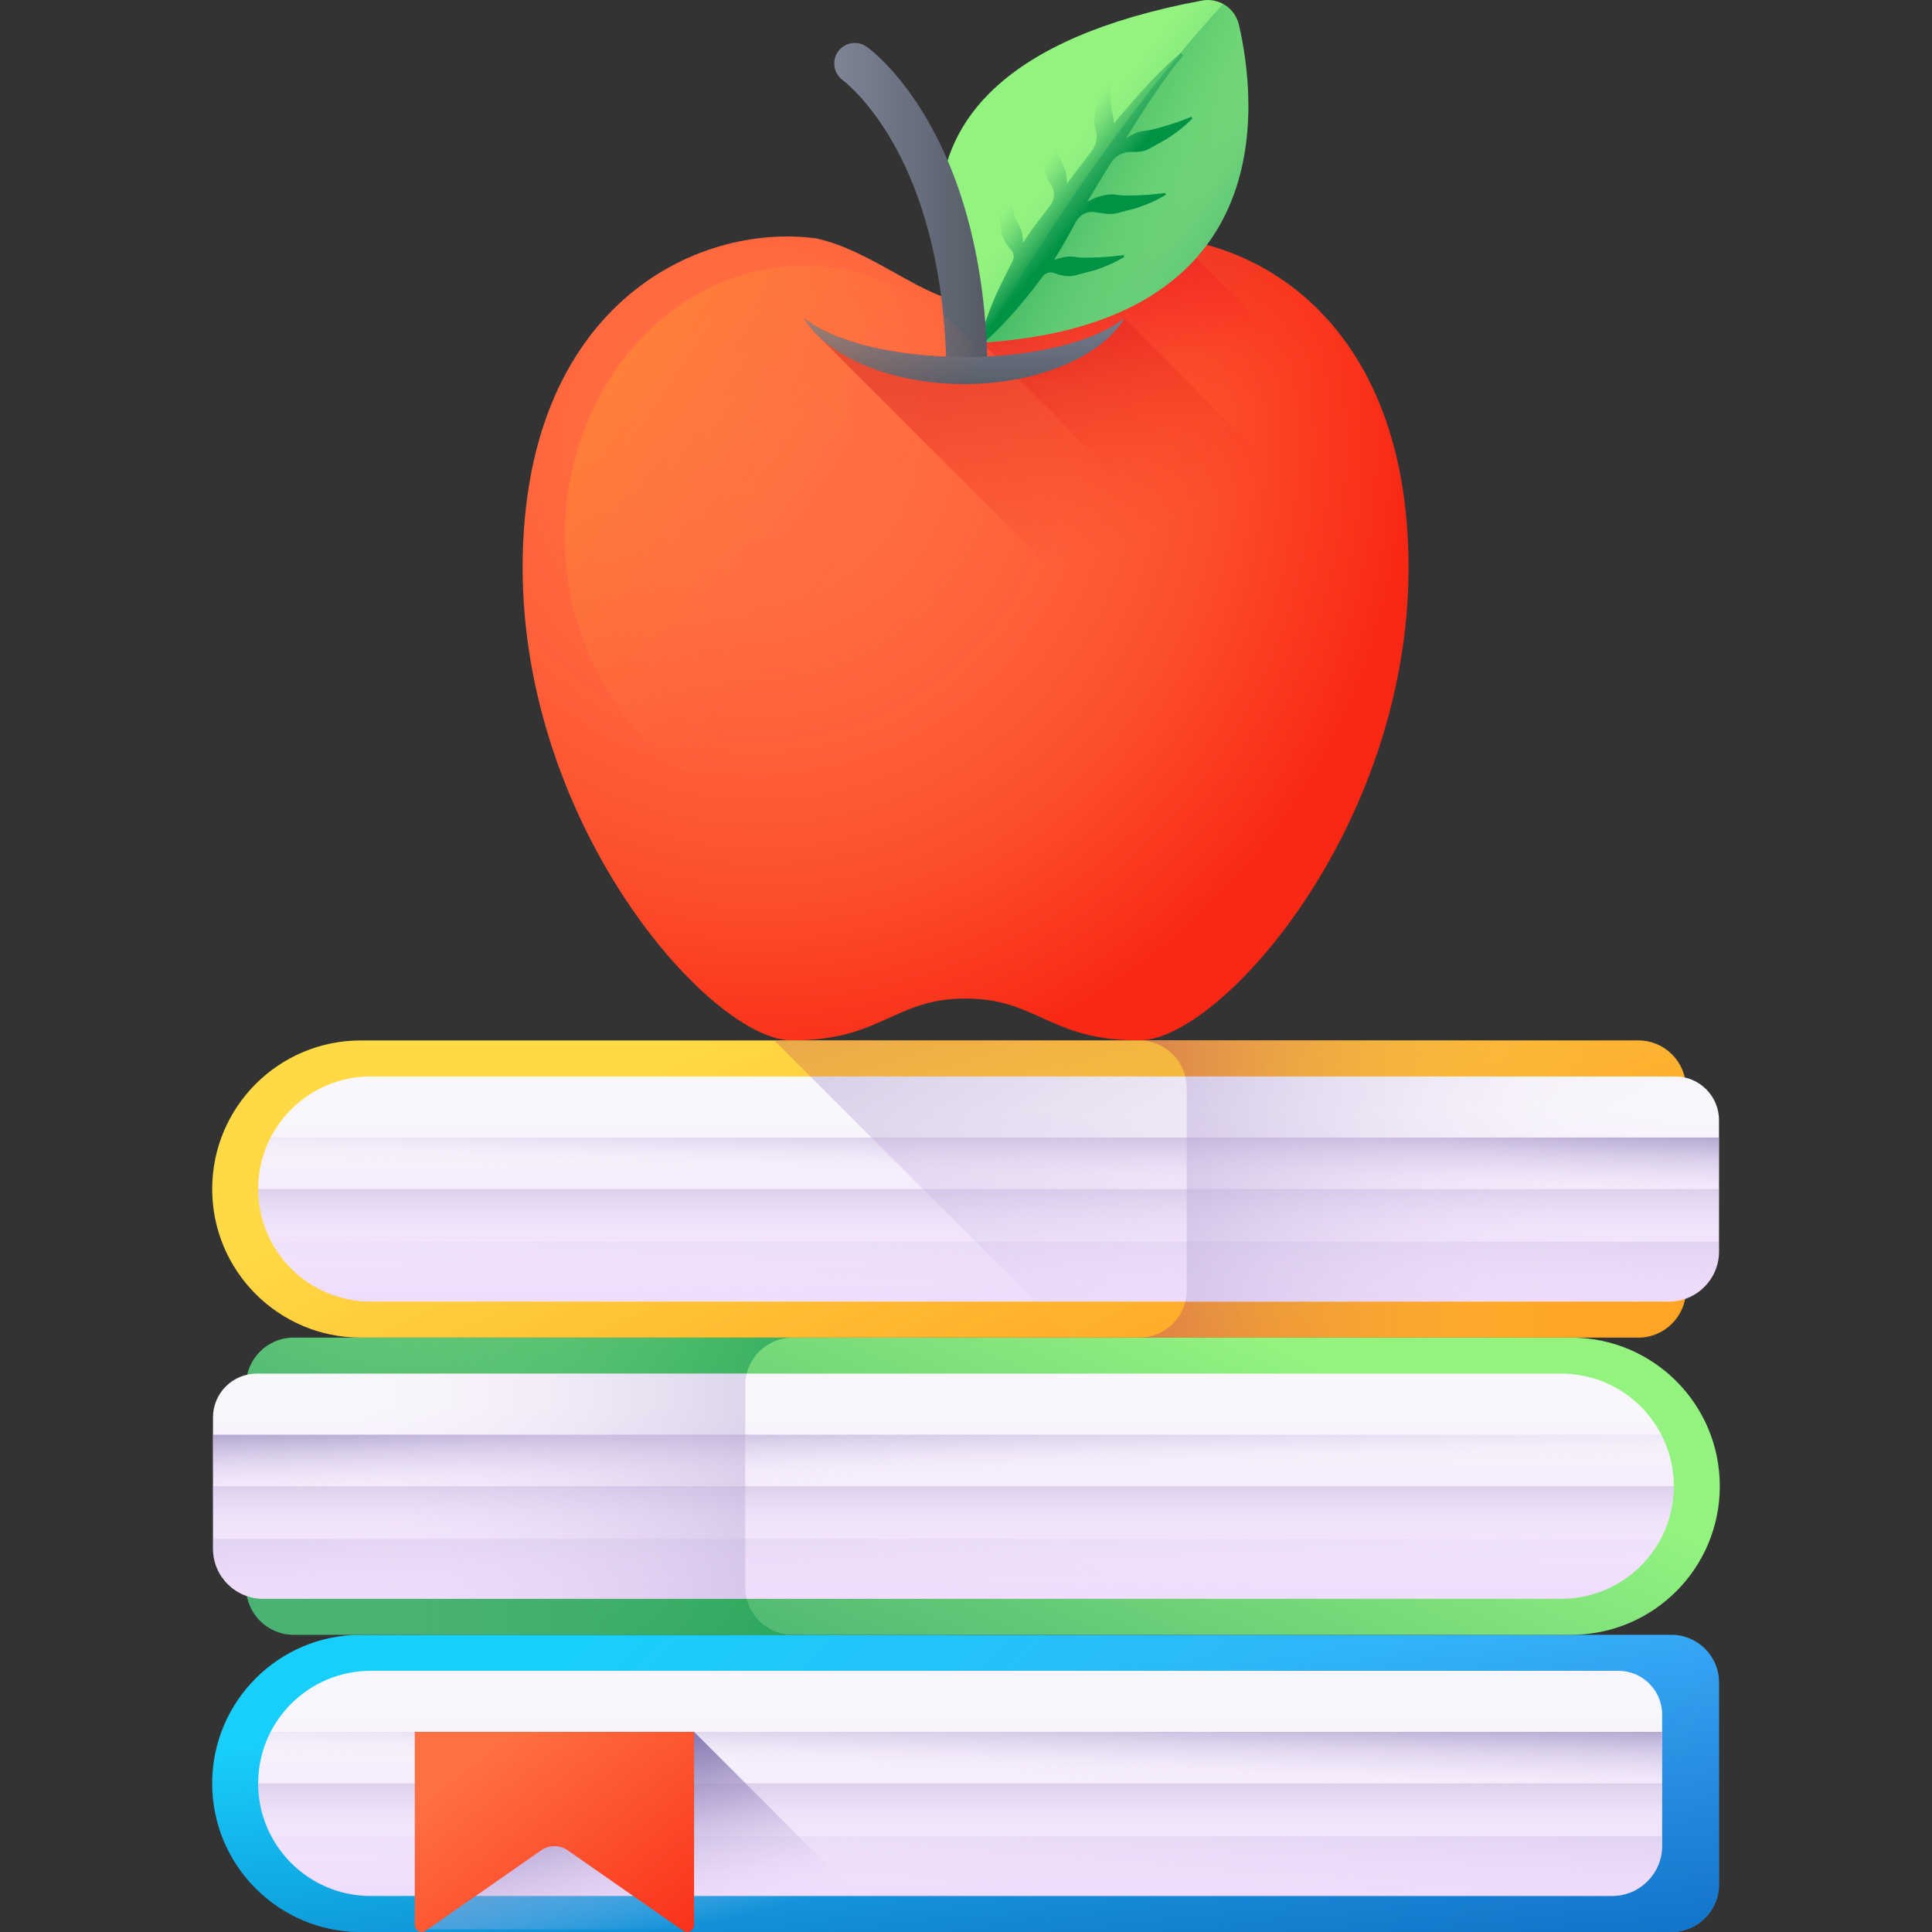 <?xml version="1.0" encoding="UTF-8"?> <svg xmlns="http://www.w3.org/2000/svg" xmlns:xlink="http://www.w3.org/1999/xlink" id="Capa_1" height="512" viewBox="0 0 510 510" width="512"><rect x="0" y="0" width="510" height="510" fill="#333333" stroke="none"/> <radialGradient id="SVGID_1_" cx="200.413" cy="117.135" gradientUnits="userSpaceOnUse" r="171.674"> <stop offset="0" stop-color="#ff7044"></stop> <stop offset=".239" stop-color="#ff6c41"></stop> <stop offset=".473" stop-color="#fe603a"></stop> <stop offset=".705" stop-color="#fc4d2c"></stop> <stop offset=".935" stop-color="#fa311a"></stop> <stop offset="1" stop-color="#f92814"></stop> </radialGradient> <linearGradient id="SVGID_2_" gradientUnits="userSpaceOnUse" x1="306.417" x2="293.155" y1="96.605" y2="50.515"> <stop offset="0" stop-color="#ff1d25" stop-opacity="0"></stop> <stop offset="1" stop-color="#ff1d25"></stop> </linearGradient> <linearGradient id="lg1"> <stop offset="0" stop-color="#f92814" stop-opacity="0"></stop> <stop offset="1" stop-color="#c1272d"></stop> </linearGradient> <linearGradient id="SVGID_3_" gradientUnits="userSpaceOnUse" x1="319.046" x2="273.434" xlink:href="#lg1" y1="111.023" y2="31.079"></linearGradient> <linearGradient id="lg2"> <stop offset="0" stop-color="#92f37f"></stop> <stop offset="1" stop-color="#4ab272"></stop> </linearGradient> <linearGradient id="SVGID_4_" gradientTransform="matrix(.976 -.218 .218 .976 327.874 256.348)" gradientUnits="userSpaceOnUse" x1="3.729" x2="46.859" xlink:href="#lg2" y1="-221.046" y2="-169.953"></linearGradient> <linearGradient id="lg3"> <stop offset="0" stop-color="#4ab272" stop-opacity="0"></stop> <stop offset="1" stop-color="#009245"></stop> </linearGradient> <linearGradient id="SVGID_5_" gradientTransform="matrix(.976 -.218 .218 .976 327.874 256.348)" gradientUnits="userSpaceOnUse" x1="30.059" x2="-9.42" xlink:href="#lg3" y1="-195.685" y2="-230.851"></linearGradient> <linearGradient id="SVGID_6_" gradientTransform="matrix(.976 -.218 .218 .976 327.874 256.348)" gradientUnits="userSpaceOnUse" x1="-5.135" x2="5.15" xlink:href="#lg3" y1="-219.086" y2="-205.814"></linearGradient> <linearGradient id="lg4"> <stop offset="0" stop-color="#7e8595"></stop> <stop offset="1" stop-color="#555a66"></stop> </linearGradient> <linearGradient id="SVGID_7_" gradientUnits="userSpaceOnUse" x1="220.223" x2="260.665" xlink:href="#lg4" y1="54.26" y2="54.26"></linearGradient> <linearGradient id="SVGID_8_" gradientUnits="userSpaceOnUse" x1="299.502" x2="253.616" xlink:href="#lg1" y1="139.995" y2="40.798"></linearGradient> <linearGradient id="SVGID_9_" gradientUnits="userSpaceOnUse" x1="254.534" x2="254.534" xlink:href="#lg4" y1="78.767" y2="104.207"></linearGradient> <linearGradient id="SVGID_10_" gradientUnits="userSpaceOnUse" x1="223.176" x2="98.944" y1="148.976" y2="65.239"> <stop offset="0" stop-color="#ff7044" stop-opacity="0"></stop> <stop offset=".25" stop-color="#ff813a" stop-opacity=".25"></stop> <stop offset=".719" stop-color="#ff9a2b" stop-opacity=".719"></stop> <stop offset="1" stop-color="#ffa425"></stop> </linearGradient> <linearGradient id="SVGID_11_" gradientUnits="userSpaceOnUse" x1="189.95" x2="404.698" y1="396.123" y2="616.796"> <stop offset="0" stop-color="#18cffc"></stop> <stop offset="1" stop-color="#4a98f7"></stop> </linearGradient> <linearGradient id="SVGID_12_" gradientUnits="userSpaceOnUse" x1="253.681" x2="262.681" y1="444.084" y2="547.584"> <stop offset="0" stop-color="#0469bc" stop-opacity="0"></stop> <stop offset="1" stop-color="#0469bc"></stop> </linearGradient> <linearGradient id="lg5"> <stop offset="0" stop-color="#f9f7fc"></stop> <stop offset="1" stop-color="#f0ddfc"></stop> </linearGradient> <linearGradient id="SVGID_13_" gradientUnits="userSpaceOnUse" x1="253.458" x2="253.458" xlink:href="#lg5" y1="450" y2="499.554"></linearGradient> <linearGradient id="lg6"> <stop offset="0" stop-color="#f0ddfc" stop-opacity="0"></stop> <stop offset=".289" stop-color="#c8b7e0" stop-opacity=".289"></stop> <stop offset=".592" stop-color="#a595c8" stop-opacity=".592"></stop> <stop offset=".84" stop-color="#8f81b8" stop-opacity=".84"></stop> <stop offset="1" stop-color="#8779b3"></stop> </linearGradient> <linearGradient id="SVGID_14_" gradientUnits="userSpaceOnUse" x1="254.599" x2="257.266" xlink:href="#lg6" y1="501.083" y2="432.415"></linearGradient> <linearGradient id="SVGID_15_" gradientUnits="userSpaceOnUse" x1="253.458" x2="253.458" xlink:href="#lg6" y1="485.333" y2="450.667"></linearGradient> <linearGradient id="SVGID_16_" gradientUnits="userSpaceOnUse" x1="253.78" x2="254.447" xlink:href="#lg6" y1="467.943" y2="445.276"></linearGradient> <linearGradient id="SVGID_17_" gradientUnits="userSpaceOnUse" x1="174.307" x2="162.057" xlink:href="#lg6" y1="511.016" y2="462.766"></linearGradient> <linearGradient id="SVGID_18_" gradientUnits="userSpaceOnUse" x1="129.604" x2="179.5" y1="461.185" y2="526.091"> <stop offset="0" stop-color="#ff7044"></stop> <stop offset="1" stop-color="#f92814"></stop> </linearGradient> <linearGradient id="SVGID_19_" gradientTransform="matrix(-1 0 0 1 510.213 0)" gradientUnits="userSpaceOnUse" x1="227.363" x2="286.37" xlink:href="#lg2" y1="331.273" y2="459.121"></linearGradient> <linearGradient id="SVGID_20_" gradientTransform="matrix(-1 0 0 1 510.213 0)" gradientUnits="userSpaceOnUse" x1="418.968" x2="246.256" xlink:href="#lg3" y1="392.325" y2="392.325"></linearGradient> <linearGradient id="SVGID_21_" gradientTransform="matrix(-1 0 0 1 510.213 0)" gradientUnits="userSpaceOnUse" x1="261.176" x2="261.176" xlink:href="#lg5" y1="371.55" y2="421.104"></linearGradient> <linearGradient id="SVGID_22_" gradientTransform="matrix(-1 0 0 1 510.213 0)" gradientUnits="userSpaceOnUse" x1="262.31" x2="265.03" xlink:href="#lg6" y1="422.813" y2="352.77"></linearGradient> <linearGradient id="SVGID_23_" gradientTransform="matrix(-1 0 0 1 510.213 0)" gradientUnits="userSpaceOnUse" x1="261.176" x2="261.176" xlink:href="#lg6" y1="406.883" y2="372.217"></linearGradient> <linearGradient id="SVGID_24_" gradientTransform="matrix(-1 0 0 1 510.213 0)" gradientUnits="userSpaceOnUse" x1="261.5" x2="262.173" xlink:href="#lg6" y1="389.406" y2="366.552"></linearGradient> <linearGradient id="SVGID_25_" gradientTransform="matrix(-1 0 0 1 510.213 0)" gradientUnits="userSpaceOnUse" x1="417.44" x2="171.541" xlink:href="#lg6" y1="392.325" y2="392.325"></linearGradient> <linearGradient id="SVGID_26_" gradientUnits="userSpaceOnUse" x1="227.15" x2="286.157" y1="252.823" y2="380.671"> <stop offset="0" stop-color="#ffda45"></stop> <stop offset="1" stop-color="#ffa425"></stop> </linearGradient> <linearGradient id="lg7"> <stop offset="0" stop-color="#ffda45" stop-opacity="0"></stop> <stop offset="1" stop-color="#b53759"></stop> </linearGradient> <linearGradient id="SVGID_27_" gradientUnits="userSpaceOnUse" x1="346.895" x2="279.895" xlink:href="#lg7" y1="345.928" y2="146.428"></linearGradient> <linearGradient id="SVGID_28_" gradientUnits="userSpaceOnUse" x1="418.755" x2="246.043" xlink:href="#lg7" y1="313.875" y2="313.875"></linearGradient> <linearGradient id="SVGID_29_" gradientUnits="userSpaceOnUse" x1="260.963" x2="260.963" xlink:href="#lg5" y1="293.1" y2="342.654"></linearGradient> <linearGradient id="SVGID_30_" gradientUnits="userSpaceOnUse" x1="262.097" x2="264.817" xlink:href="#lg6" y1="344.363" y2="274.32"></linearGradient> <linearGradient id="SVGID_31_" gradientUnits="userSpaceOnUse" x1="260.963" x2="260.963" xlink:href="#lg6" y1="328.434" y2="293.767"></linearGradient> <linearGradient id="SVGID_32_" gradientUnits="userSpaceOnUse" x1="261.288" x2="261.96" xlink:href="#lg6" y1="310.957" y2="288.102"></linearGradient> <linearGradient id="SVGID_33_" gradientUnits="userSpaceOnUse" x1="365.708" x2="221.208" xlink:href="#lg6" y1="343.736" y2="107.736"></linearGradient> <linearGradient id="SVGID_34_" gradientUnits="userSpaceOnUse" x1="417.227" x2="171.328" xlink:href="#lg6" y1="313.875" y2="313.875"></linearGradient> <path d="m294.396 62.915c-15.086 3.248-29.232 16.591-39.503 16.591s-24.417-13.344-39.503-16.591c-32.002-4.187-77.426 18.171-77.426 86.906s49.775 124.829 71.106 124.829c23.702 0 26.862-11.061 45.823-11.061s22.122 11.061 45.823 11.061c21.332 0 71.105-56.094 71.105-124.829s-45.423-91.094-77.425-86.906z" fill="url(#SVGID_1_)"></path> <path d="m310.697 63.05c-5.618-.791-11.135-.812-16.301-.136-15.086 3.248-29.232 16.591-39.503 16.591-.261 0-.526-.014-.791-.031v16.727l13.995 2.609 96.321 17.96z" fill="url(#SVGID_2_)"></path> <path d="m294.396 62.915c-15.086 3.248-29.232 16.591-39.503 16.591-.526 0-1.065-.043-1.611-.11 2.268 5.421 4.606 9.252 5.44 10.551-.02.085-.043.169-.063.255l.383.232.383.232 105.125 105.077c4.505-14.226 7.272-29.723 7.272-45.922 0-68.735-45.424-91.094-77.426-86.906z" fill="url(#SVGID_3_)"></path> <path d="m259.042 90.434s-48.25-70.419 58.261-90.291c4.445-.829 8.738 2.026 9.748 6.433 4.857 21.188 10.73 78.984-68.009 83.858z" fill="url(#SVGID_4_)"></path> <path d="m327.051 6.576c-.56-2.444-2.131-4.406-4.176-5.532-35.288 38.479-63.833 89.39-63.833 89.39 78.739-4.874 72.866-62.67 68.009-83.858z" fill="url(#SVGID_5_)"></path> <path d="m309.468 32.675c-.824.293-1.67.527-2.503.769-.832.244-1.66.488-2.499.685-.833.216-1.703.311-2.557.42-.855.106-1.658.341-2.434.701-.766.371-1.52.776-2.273 1.281.626-1.003 1.251-2.007 1.877-3.012l3.118-4.869c1.033-1.632 2.155-3.184 3.213-4.801 2.168-3.188 4.442-6.271 6.937-9.21l-.609-.657-2.228 1.919-1.121.968c-.364.331-.701.681-1.054 1.022-1.369 1.391-2.818 2.743-4.112 4.198-2.685 2.852-5.212 5.825-7.762 8.79-.476.583-.952 1.168-1.429 1.751.002-.627-.042-1.25-.188-1.872-.193-.839-.405-1.688-.49-2.544-.105-.856-.162-1.716-.222-2.581-.062-.865-.135-1.74-.145-2.614-.102-1.761-.038-3.525-.023-5.342l-.483-.12c-.783 1.648-1.447 3.372-1.962 5.146-.267.886-.472 1.786-.688 2.692-.168.909-.338 1.825-.458 2.748-.128.922-.312 1.851-.453 2.79-.121.938-.084 1.88.151 2.798.048.18.1.36.155.539.598 1.951.167 4.074-1.09 5.682l-.023.03c-2.186 2.8-4.306 5.64-6.443 8.473-.018-.881-.111-1.711-.24-2.531-.146-.843-.41-1.637-.811-2.4-.396-.764-.815-1.533-1.112-2.34-.316-.802-.587-1.621-.861-2.444-.276-.823-.566-1.651-.795-2.495-.539-1.68-.919-3.403-1.36-5.166l-.498.005c-.346 1.792-.557 3.627-.611 5.473-.037.925-.01 1.847.008 2.779.065.922.13 1.852.244 2.775.107.925.162 1.87.26 2.815.118.939.39 1.841.847 2.671.206.365.428.725.67 1.076 1.181 1.708 1.048 4.006-.224 5.647-1.092 1.41-2.188 2.818-3.269 4.235-1.374 1.793-2.651 3.65-3.854 5.553-.032-.758-.116-1.483-.228-2.199-.146-.843-.41-1.637-.811-2.4-.396-.764-.815-1.533-1.112-2.341-.316-.802-.587-1.621-.861-2.444-.276-.823-.566-1.651-.795-2.495-.539-1.68-.919-3.403-1.36-5.166l-.498.005c-.346 1.792-.557 3.626-.611 5.473-.037.925-.01 1.847.008 2.779.065.922.13 1.852.244 2.775.107.925.162 1.87.26 2.815.118.939.39 1.841.847 2.671.464.82 1.006 1.617 1.688 2.332.782.819.983 2.026.463 3.032-1.346 2.604-3.74 7.332-4.84 9.933-1.506 3.634-2.883 7.345-3.803 11.324l.766.465c3.107-2.633 5.821-5.496 8.406-8.434 2.576-2.944 4.998-5.978 7.291-9.091.041-.055.081-.11.122-.165.74-1.004 2.054-1.321 3.208-.849.851.348 1.724.56 2.593.701.937.142 1.878.085 2.799-.13.92-.235 1.826-.51 2.731-.73.906-.212 1.801-.472 2.688-.731.88-.305 1.755-.599 2.61-.954 1.713-.69 3.362-1.523 4.923-2.467l-.168-.469c-1.806.196-3.555.437-5.317.512-.871.078-1.748.092-2.616.118-.867.028-1.729.057-2.591.038-.86.001-1.727-.125-2.581-.233-.854-.112-1.691-.085-2.532.07-.909.182-1.817.418-2.753.764 1.094-1.705 2.131-3.446 3.112-5.222.771-1.427 1.833-3.338 2.771-5.015.997-1.783 3.026-2.779 5.026-2.365.978.202 1.979.26 2.882.407.937.142 1.878.085 2.799-.13.92-.235 1.826-.51 2.731-.73.906-.212 1.801-.473 2.688-.731.88-.305 1.755-.599 2.61-.954 1.713-.69 3.362-1.523 4.923-2.468l-.168-.468c-1.806.196-3.555.437-5.317.512-.871.078-1.748.092-2.616.118-.867.028-1.729.057-2.591.038-.86.001-1.727-.126-2.581-.233-.854-.112-1.691-.085-2.532.07-1.602.321-3.195.793-4.967 1.809 1.992-3.296 3.958-6.616 5.999-9.879l.076-.129c1.197-2.012 3.393-3.288 5.731-3.148.661.04 1.314.016 1.955-.043.943-.097 1.839-.388 2.678-.826.832-.457 1.64-.951 2.461-1.39.824-.432 1.625-.908 2.42-1.381.776-.516 1.549-1.019 2.288-1.577 1.486-1.097 2.873-2.316 4.149-3.621l-.28-.412c-1.693.641-3.326 1.312-5.013 1.826z" fill="url(#SVGID_6_)"></path> <path d="m260.665 96.917c-2.061.174-4.188.268-6.35.268-1.526 0-3.023-.043-4.499-.137-.181-10.48-1.331-23.339-4.788-36.199-2.054-7.659-4.933-15.326-8.918-22.493-6.741-12.114-13.561-17.134-13.633-17.184-2.416-1.75-2.98-5.128-1.251-7.558 1.736-2.423 5.085-3.009 7.522-1.295.991.694 18.805 13.655 27.382 47.973 2.567 10.234 4.303 22.355 4.535 36.625z" fill="url(#SVGID_7_)"></path> <path d="m296.816 84.012c-1.56 1.163-3.164 2.147-4.809 3.016-1.675.829-3.356 1.581-5.087 2.213-3.444 1.288-7.002 2.211-10.582 2.941-7.171 1.446-14.485 2.054-21.803 2.061-7.304-.026-14.641-.621-21.804-2.065-3.589-.712-7.126-1.676-10.575-2.951-1.746-.608-3.405-1.391-5.092-2.203-.809-.448-1.659-.871-2.433-1.401-.838-.464-1.565-1.061-2.379-1.611 1.086 1.874 2.513 3.553 4.125 5.058l69.585 69.585c1.633 1.774 3.545 3.33 5.555 4.67 3.311 2.212 6.938 3.928 10.676 5.246 7.505 2.625 15.417 3.785 23.319 3.799 7.885-.012 15.821-1.187 23.314-3.814 3.732-1.339 7.37-3.01 10.678-5.232 3.283-2.213 6.335-4.955 8.289-8.336z" fill="url(#SVGID_8_)"></path> <path d="m296.816 84.012c-1.954 3.381-5.006 6.123-8.289 8.336-3.308 2.222-6.946 3.893-10.678 5.232-7.492 2.627-15.429 3.802-23.314 3.814-7.902-.015-15.813-1.174-23.319-3.799-3.739-1.317-7.365-3.034-10.676-5.246-3.291-2.196-6.333-4.961-8.288-8.337.815.55 1.541 1.146 2.379 1.611.775.529 1.624.953 2.433 1.401 1.687.812 3.345 1.596 5.092 2.203 3.449 1.275 6.986 2.239 10.575 2.951 7.163 1.444 14.501 2.039 21.805 2.065 7.318-.006 14.631-.615 21.803-2.061 3.581-.73 7.138-1.652 10.582-2.941 1.731-.632 3.411-1.385 5.087-2.213 1.644-.869 3.248-1.853 4.808-3.016z" fill="url(#SVGID_9_)"></path> <ellipse cx="212.296" cy="141.642" fill="url(#SVGID_10_)" rx="63.179" ry="71.512"></ellipse> <path d="m453.773 444.111v53.327c0 6.937-5.624 12.561-12.561 12.561h-345.968c-10.83 0-20.64-4.39-27.74-11.49s-11.49-16.91-11.49-27.74c0-21.66 17.56-39.22 39.23-39.22h345.969c6.937.001 12.56 5.625 12.56 12.562z" fill="url(#SVGID_11_)"></path> <path d="m453.773 444.111v53.327c0 6.937-5.624 12.561-12.561 12.561h-345.968c-10.83 0-20.64-4.39-27.74-11.49s-11.49-16.91-11.49-27.74c0-21.66 17.56-39.22 39.23-39.22h345.969c6.937.001 12.56 5.625 12.56 12.562z" fill="url(#SVGID_12_)"></path> <path d="m425.544 500.495h-327.672c-16.414 0-29.721-13.306-29.721-29.721 0-16.414 13.306-29.721 29.721-29.721h329.342c6.379 0 11.55 5.171 11.55 11.55v34.671c0 7.302-5.919 13.221-13.22 13.221z" fill="url(#SVGID_13_)"></path> <path d="m71.598 484.667c4.988 9.413 14.88 15.829 26.274 15.829h327.671c7.302 0 13.221-5.919 13.221-13.22v-2.608h-367.166z" fill="url(#SVGID_14_)"></path> <path d="m97.872 500.495h327.671c7.302 0 13.221-5.919 13.221-13.22v-16.5h-370.612c0 16.414 13.306 29.72 29.72 29.72z" fill="url(#SVGID_15_)"></path> <path d="m71.453 457.167c-2.105 4.078-3.301 8.702-3.301 13.608 0 16.414 13.306 29.721 29.721 29.721h327.671c7.302 0 13.221-5.919 13.221-13.22v-30.108h-367.312z" fill="url(#SVGID_16_)"></path> <path d="m183.222 457.167 52.125 52.125h-122.955v-52.125z" fill="url(#SVGID_17_)"></path> <path d="m109.486 457.167v50.982c0 1.494 1.68 2.371 2.905 1.517l30.467-21.228c2.1-1.464 4.89-1.464 6.99 0l30.467 21.228c1.226.854 2.905-.023 2.905-1.517v-50.982z" fill="url(#SVGID_18_)"></path> <path d="m64.955 365.661v53.327c0 6.937 5.624 12.561 12.561 12.561h337.24c10.83 0 20.64-4.39 27.74-11.49s11.49-16.91 11.49-27.74c0-21.66-17.56-39.22-39.23-39.22h-337.24c-6.937.001-12.561 5.625-12.561 12.562z" fill="url(#SVGID_19_)"></path> <path d="m77.516 353.1h131.772c-6.938 0-12.561 5.624-12.561 12.561v53.327c0 6.937 5.624 12.561 12.561 12.561h-131.772c-6.938 0-12.561-5.624-12.561-12.561v-53.327c0-6.937 5.624-12.561 12.561-12.561z" fill="url(#SVGID_20_)"></path> <path d="m69.447 422.045h342.681c16.414 0 29.721-13.306 29.721-29.721 0-16.414-13.306-29.721-29.721-29.721h-344.352c-6.379 0-11.55 5.171-11.55 11.55v34.671c0 7.302 5.92 13.221 13.221 13.221z" fill="url(#SVGID_21_)"></path> <path d="m438.402 406.217c-4.988 9.413-14.88 15.829-26.274 15.829h-342.681c-7.302 0-13.221-5.919-13.221-13.22v-2.608h382.176z" fill="url(#SVGID_22_)"></path> <path d="m412.128 422.045h-342.681c-7.302 0-13.221-5.919-13.221-13.22v-16.5h385.622c0 16.414-13.306 29.72-29.72 29.72z" fill="url(#SVGID_23_)"></path> <path d="m438.547 378.717c2.105 4.078 3.301 8.702 3.301 13.608 0 16.414-13.306 29.721-29.721 29.721h-342.68c-7.302 0-13.221-5.919-13.221-13.22v-30.108h382.321z" fill="url(#SVGID_24_)"></path> <path d="m67.564 362.604h129.553c-.246.98-.39 2.001-.39 3.057v53.327c0 1.056.145 2.077.39 3.057h-127.883c-7.302 0-13.221-5.919-13.221-13.221v-34.671c.001-6.378 5.172-11.549 11.551-11.549z" fill="url(#SVGID_25_)"></path> <path d="m445.045 287.212v53.327c0 6.937-5.624 12.561-12.561 12.561h-337.24c-10.83 0-20.64-4.39-27.74-11.49s-11.49-16.91-11.49-27.74c0-21.66 17.56-39.22 39.23-39.22h337.24c6.937 0 12.561 5.624 12.561 12.562z" fill="url(#SVGID_26_)"></path> <path d="m432.484 353.1c6.938 0 12.561-5.624 12.561-12.561v-53.327c0-6.938-5.624-12.561-12.561-12.561h-228.09l78.45 78.45h149.64z" fill="url(#SVGID_27_)"></path> <path d="m432.484 274.65h-131.772c6.938 0 12.561 5.624 12.561 12.561v53.327c0 6.937-5.624 12.561-12.561 12.561h131.772c6.938 0 12.561-5.624 12.561-12.561v-53.327c0-6.937-5.624-12.561-12.561-12.561z" fill="url(#SVGID_28_)"></path> <path d="m440.553 343.595h-342.681c-16.414 0-29.721-13.306-29.721-29.721 0-16.414 13.306-29.721 29.721-29.721h344.351c6.379 0 11.55 5.171 11.55 11.55v34.671c0 7.302-5.919 13.221-13.22 13.221z" fill="url(#SVGID_29_)"></path> <path d="m71.598 327.767c4.988 9.413 14.88 15.829 26.274 15.829h342.68c7.302 0 13.221-5.919 13.221-13.22v-2.608h-382.175z" fill="url(#SVGID_30_)"></path> <path d="m97.872 343.595h342.68c7.302 0 13.221-5.919 13.221-13.22v-16.5h-385.621c0 16.414 13.306 29.72 29.72 29.72z" fill="url(#SVGID_31_)"></path> <path d="m71.453 300.267c-2.105 4.078-3.301 8.702-3.301 13.608 0 16.414 13.306 29.721 29.721 29.721h342.68c7.302 0 13.221-5.919 13.221-13.22v-30.108h-382.321z" fill="url(#SVGID_32_)"></path> <path d="m213.897 284.154 59.441 59.441h167.214c1.495 0 2.926-.26 4.266-.717.143-.759.226-1.539.226-2.34v-53.327c0-.956-.116-1.883-.318-2.778-.807-.178-1.643-.28-2.503-.28h-228.326z" fill="url(#SVGID_33_)"></path> <path d="m442.436 284.154h-129.553c.246.98.39 2.001.39 3.057v53.327c0 1.056-.145 2.077-.39 3.057h127.882c7.302 0 13.221-5.919 13.221-13.221v-34.671c0-6.378-5.171-11.549-11.55-11.549z" fill="url(#SVGID_34_)"></path> </svg> 